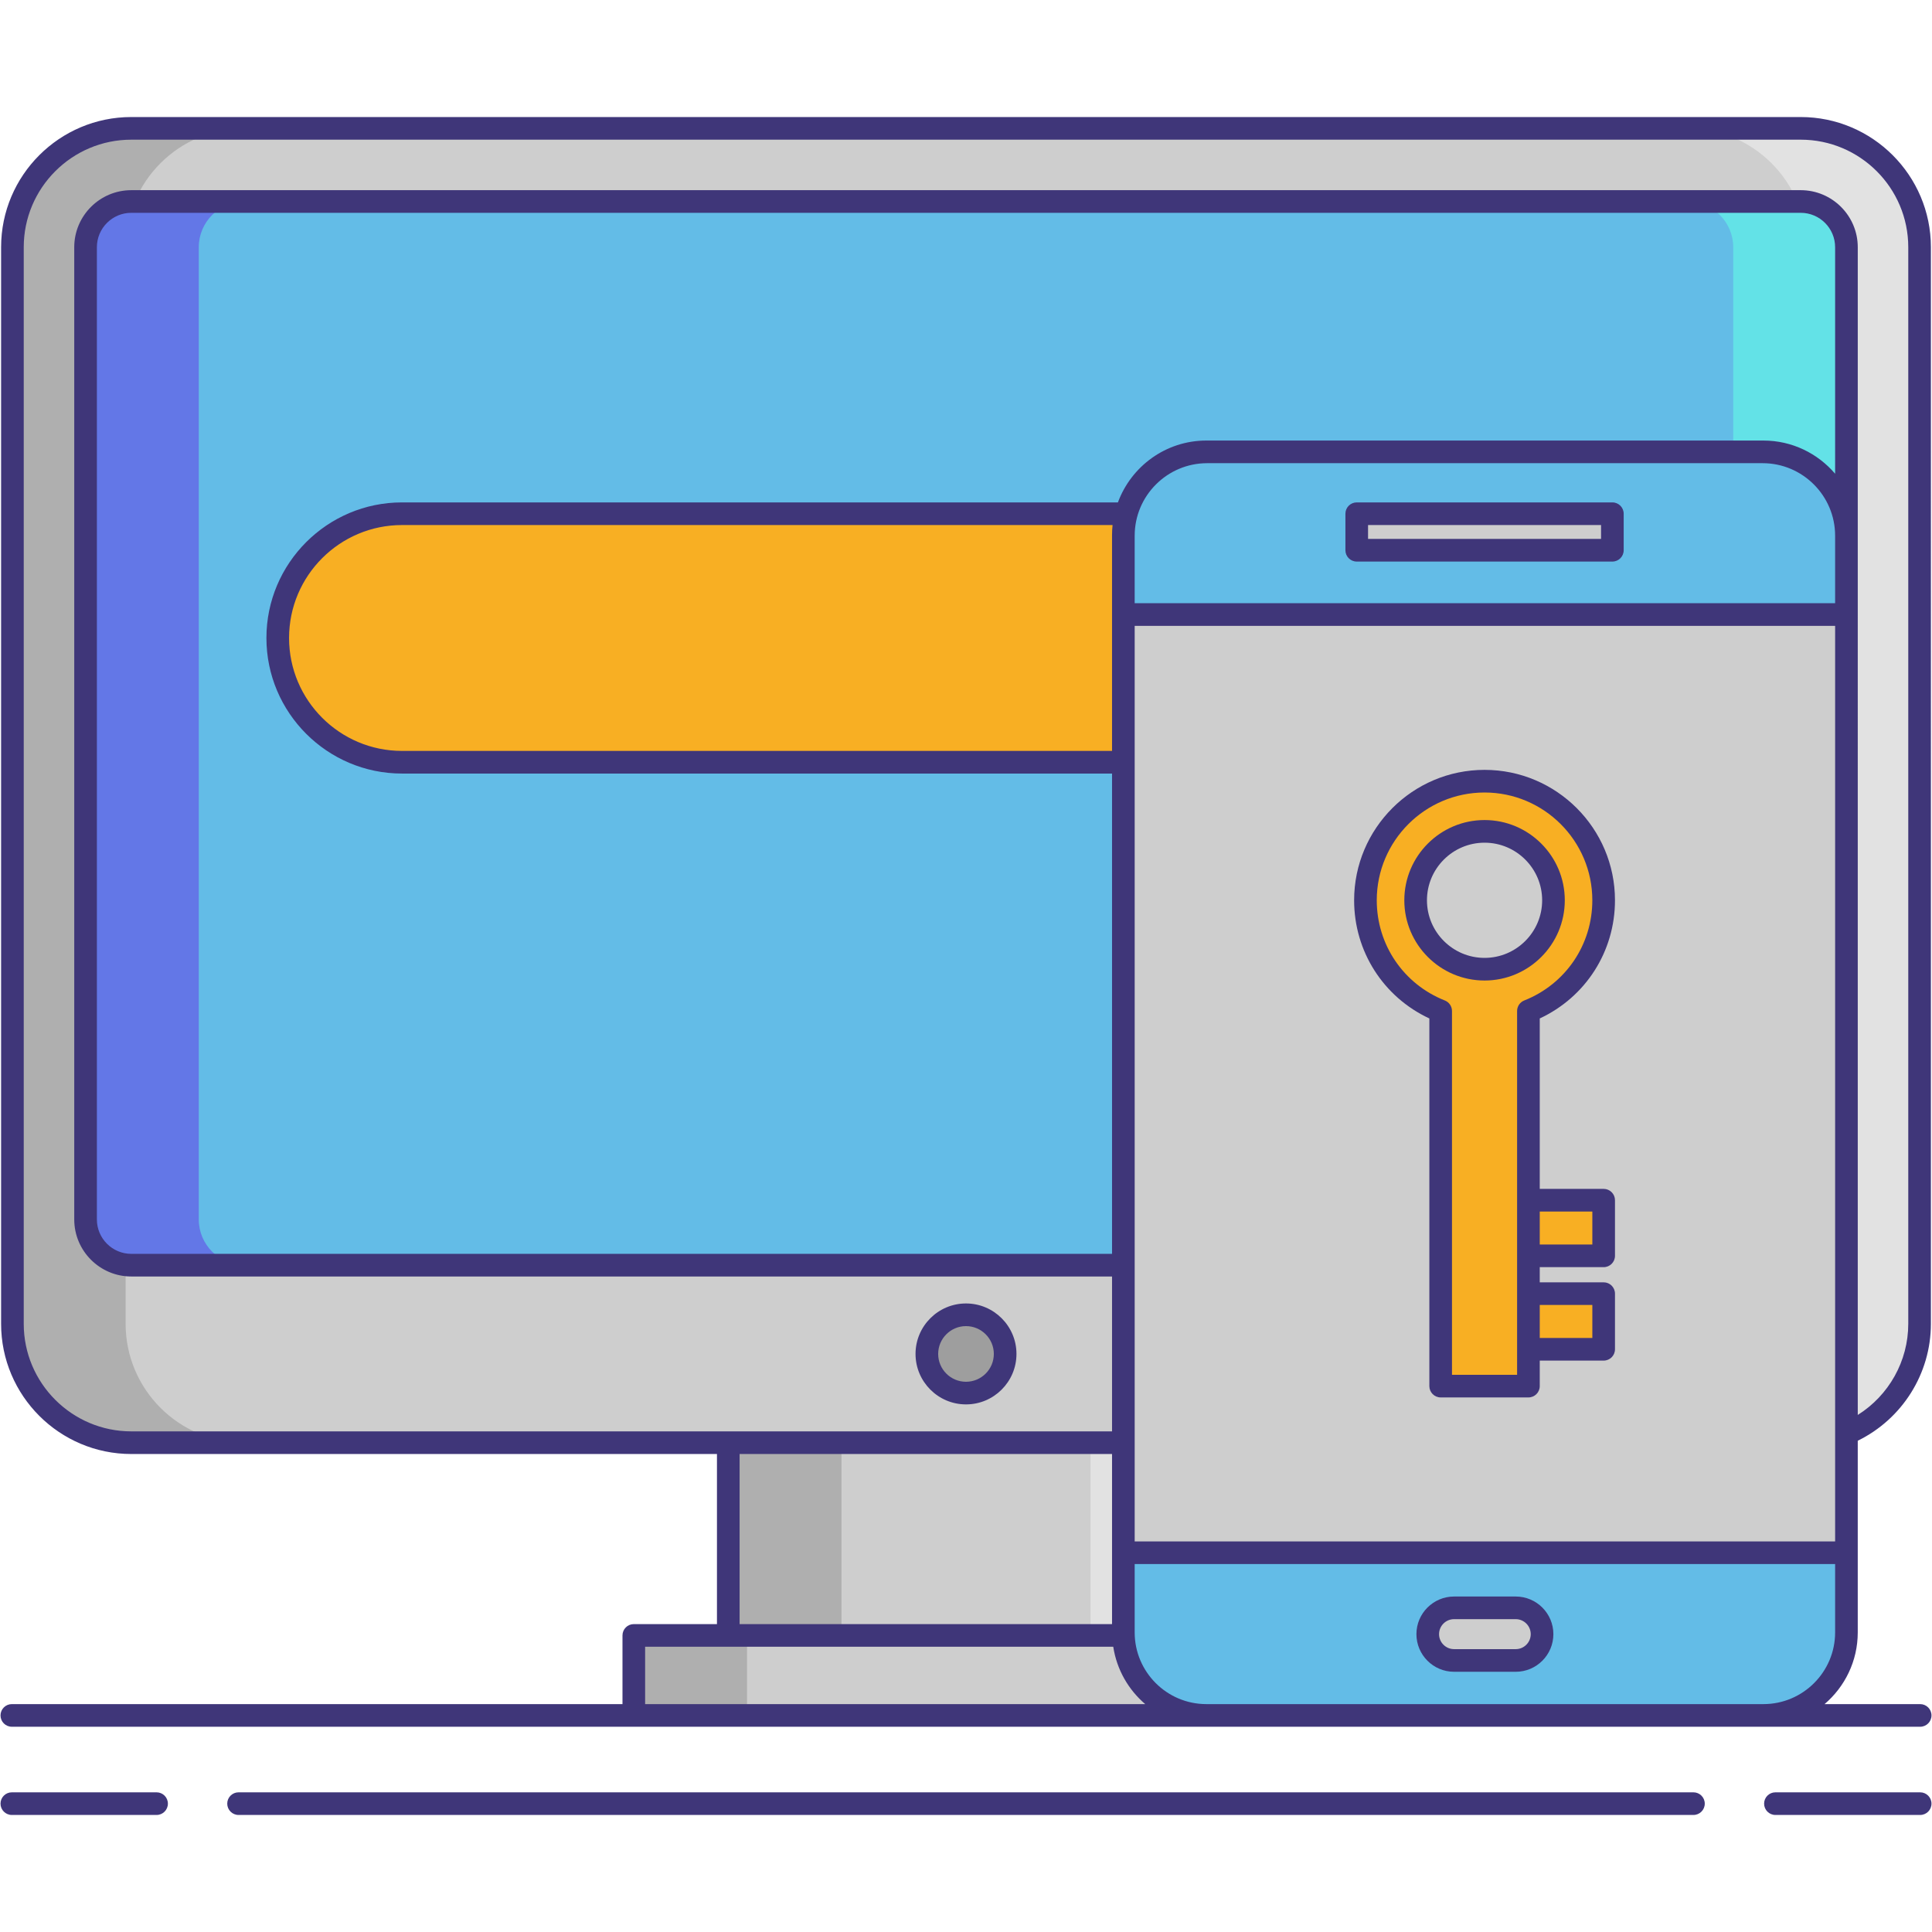 <svg xmlns="http://www.w3.org/2000/svg" xmlns:xlink="http://www.w3.org/1999/xlink" id="Layer_1" x="0px" y="0px" viewBox="0 0 256 256" xml:space="preserve" width="512" height="512"><g>	<g>		<path fill="#CECECE" d="M17.395,191.164c-8.684,0-15.749-7.065-15.749-15.749V32.757c0-8.684,7.065-15.749,15.749-15.749h221.21    c8.684,0,15.749,7.065,15.749,15.749v142.658c0,8.684-7.065,15.749-15.749,15.749H17.395z"></path>		<g>			<path fill="#AFAFAF" d="M16.646,175.415V32.757c0-8.684,7.065-15.749,15.749-15.749h-15c-8.684,0-15.749,7.065-15.749,15.749     v142.658c0,8.684,7.065,15.749,15.749,15.749h15C23.711,191.164,16.646,184.099,16.646,175.415z"></path>		</g>		<g>			<path fill="#E2E2E2" d="M239.354,175.415V32.757c0-8.684-7.065-15.749-15.749-15.749h15c8.684,0,15.749,7.065,15.749,15.749     v142.658c0,8.684-7.065,15.749-15.749,15.749h-15C232.289,191.164,239.354,184.099,239.354,175.415z"></path>		</g>		<path fill="#63BCE7" d="M244.662,161.584c0,3.332-2.726,6.057-6.057,6.057H17.395c-3.332,0-6.057-2.726-6.057-6.057V32.756    c0-3.332,2.726-6.057,6.057-6.057h221.209c3.332,0,6.057,2.726,6.057,6.057V161.584z"></path>		<path fill="#F8AF23" d="M202.734,101H53.266c-9.093,0-16.465-7.372-16.465-16.465v0c0-9.093,7.372-16.465,16.465-16.465h149.468    c9.093,0,16.465,7.372,16.465,16.465v0C219.199,93.629,211.827,101,202.734,101z"></path>		<g>			<path fill="#6377E7" d="M26.338,161.584V32.756c0-3.332,2.726-6.057,6.057-6.057h-15c-3.332,0-6.057,2.726-6.057,6.057v128.828     c0,3.332,2.726,6.057,6.057,6.057h15C29.064,167.642,26.338,164.916,26.338,161.584z"></path>		</g>		<g>			<path fill="#63E2E7" d="M229.662,161.584V32.756c0-3.332-2.726-6.057-6.057-6.057h15c3.332,0,6.057,2.726,6.057,6.057v128.828     c0,3.332-2.726,6.057-6.057,6.057h-15C226.936,167.642,229.662,164.916,229.662,161.584z"></path>		</g>		<rect x="83.983" y="216.702" fill="#CECECE" width="88.035" height="10.6"></rect>		<rect x="83.983" y="216.702" fill="#AFAFAF" width="15" height="10.6"></rect>		<rect x="157.017" y="216.702" fill="#E2E2E2" width="15" height="10.6"></rect>		<rect x="96.501" y="191.164" fill="#CECECE" width="62.997" height="25.538"></rect>		<g>			<rect x="96.501" y="191.164" fill="#AFAFAF" width="15" height="25.538"></rect>		</g>		<g>			<rect x="144.499" y="191.164" fill="#E2E2E2" width="15" height="25.538"></rect>		</g>		<circle fill="#9E9E9E" cx="128" cy="179.403" r="5.186"></circle>		<g>			<path fill="#CECECE" d="M233.662,227.303H159.85c-6.075,0-11-4.925-11-11V70.874c0-6.075,4.925-11,11-11h73.812     c6.075,0,11,4.925,11,11v145.429C244.662,222.378,239.737,227.303,233.662,227.303z"></path>			<path fill="#63BCE7" d="M148.85,216.303c0,6.075,4.925,11,11,11h73.812c6.075,0,11-4.925,11-11v-10.556H148.85V216.303z"></path>			<path fill="#63BCE7" d="M244.662,70.982c0-6.135-4.973-11.108-11.108-11.108h-73.597c-6.135,0-11.108,4.973-11.108,11.108V81.43     h95.812V70.982z"></path>			<rect x="179.774" y="68.071" fill="#CECECE" width="33.873" height="4.839"></rect>		</g>		<g>			<path fill="#F8AF23" d="M180.929,119.293c0,6.662,4.13,12.356,9.968,14.671v49.703h11.629v-49.703     c5.838-2.316,9.968-8.009,9.968-14.671c0-8.716-7.066-15.782-15.782-15.782C187.995,103.511,180.929,110.577,180.929,119.293z      M205.843,119.293c0,5.043-4.089,9.132-9.132,9.132c-5.043,0-9.132-4.088-9.132-9.132c0-5.043,4.088-9.132,9.132-9.132     C201.754,110.161,205.843,114.249,205.843,119.293z"></path>							<rect x="203.823" y="170.117" transform="matrix(6.123234e-17 -1 1 6.123234e-17 32.408 382.61)" fill="#F8AF23" width="7.372" height="9.968"></rect>							<rect x="203.823" y="157.736" transform="matrix(6.123234e-17 -1 1 6.123234e-17 44.789 370.228)" fill="#F8AF23" width="7.372" height="9.968"></rect>			<g>				<path fill="#3F3679" d="M128,186.09c3.687,0,6.687-3,6.687-6.687s-3-6.687-6.687-6.687s-6.687,3-6.687,6.687      S124.313,186.09,128,186.09z M128,175.717c2.033,0,3.687,1.653,3.687,3.687s-1.653,3.687-3.687,3.687s-3.687-1.653-3.687-3.687      S125.967,175.717,128,175.717z"></path>				<path fill="#3F3679" d="M20.747,237.492H1.568c-0.828,0-1.5,0.672-1.5,1.5s0.672,1.5,1.5,1.5h19.179c0.828,0,1.5-0.672,1.5-1.5      S21.575,237.492,20.747,237.492z"></path>				<path fill="#3F3679" d="M254.432,237.492h-19.179c-0.828,0-1.5,0.672-1.5,1.5s0.672,1.5,1.5,1.5h19.179      c0.828,0,1.5-0.672,1.5-1.5S255.26,237.492,254.432,237.492z"></path>				<path fill="#3F3679" d="M224.39,237.492H31.61c-0.828,0-1.5,0.672-1.5,1.5s0.672,1.5,1.5,1.5H224.39c0.828,0,1.5-0.672,1.5-1.5      S225.218,237.492,224.39,237.492z"></path>				<path fill="#3F3679" d="M255.932,227.303c0-0.828-0.672-1.5-1.5-1.5h-12.667c2.686-2.294,4.397-5.699,4.397-9.5v-10.556v-14.842      c5.904-2.889,9.692-8.898,9.692-15.49V32.757c0-9.511-7.738-17.249-17.25-17.249H17.396c-9.512,0-17.25,7.738-17.25,17.249      v142.658c0,9.511,7.738,17.249,17.25,17.249h77.605v22.538H83.982c-0.828,0-1.5,0.672-1.5,1.5v9.101H1.568      c-0.828,0-1.5,0.672-1.5,1.5s0.672,1.5,1.5,1.5h82.414h75.868h12.167h61.645h20.77      C255.26,228.803,255.932,228.131,255.932,227.303z M243.162,62.771c-2.294-2.686-5.699-4.397-9.5-4.397h-0.107h-73.597h-0.107      c-5.379,0-9.961,3.421-11.721,8.197H53.267c-9.906,0-17.965,8.059-17.965,17.965c0,9.905,8.059,17.964,17.965,17.964h94.084      v63.642H17.396c-2.513,0-4.558-2.045-4.558-4.558V32.757c0-2.513,2.045-4.558,4.558-4.558h221.209      c2.513,0,4.558,2.045,4.558,4.558V62.771z M147.351,70.874v0.108v10.448V99.5H53.267c-8.252,0-14.965-6.713-14.965-14.964      c0-8.252,6.713-14.965,14.965-14.965h94.153C147.375,70,147.351,70.434,147.351,70.874z M150.351,70.982      c0-5.298,4.31-9.608,9.607-9.608h73.597c5.298,0,9.607,4.311,9.607,9.608v8.948h-92.812V70.982z M150.351,82.931h92.812v78.653      v42.663h-92.812V82.931z M3.146,175.415V32.757c0-7.857,6.393-14.249,14.25-14.249h221.209c7.857,0,14.25,6.392,14.25,14.249      v142.658c0,4.939-2.573,9.487-6.692,12.073v-25.904V81.431V70.982v-0.108V32.757c0-4.167-3.391-7.558-7.558-7.558H17.396      c-4.167,0-7.558,3.391-7.558,7.558v128.827c0,4.167,3.391,7.558,7.558,7.558h129.955v20.522h-50.85H17.396      C9.538,189.664,3.146,183.272,3.146,175.415z M98.001,192.664h49.35v13.083v9.455h-49.35V192.664z M85.482,225.803v-7.601      h11.019h51.01c0.464,3.026,2.008,5.697,4.237,7.601H85.482z M172.018,225.803h-12.167c-5.238,0-9.5-4.262-9.5-9.5v-9.056h92.812      v9.056c0,5.238-4.262,9.5-9.5,9.5H172.018z"></path>				<path fill="#3F3679" d="M213.647,66.571h-33.873c-0.828,0-1.5,0.672-1.5,1.5v4.839c0,0.828,0.672,1.5,1.5,1.5h33.873      c0.828,0,1.5-0.672,1.5-1.5v-4.839C215.147,67.243,214.476,66.571,213.647,66.571z M212.147,71.41h-30.873v-1.839h30.873V71.41z      "></path>				<path fill="#3F3679" d="M207.343,119.293c0-5.862-4.77-10.632-10.632-10.632s-10.632,4.77-10.632,10.632      s4.77,10.632,10.632,10.632S207.343,125.155,207.343,119.293z M196.711,126.925c-4.208,0-7.632-3.424-7.632-7.632      s3.424-7.632,7.632-7.632s7.632,3.424,7.632,7.632S200.919,126.925,196.711,126.925z"></path>				<path fill="#3F3679" d="M212.493,157.533h-8.468V134.95c6.088-2.835,9.968-8.874,9.968-15.657      c0-9.529-7.753-17.282-17.282-17.282s-17.282,7.753-17.282,17.282c0,6.784,3.879,12.822,9.968,15.657v48.717      c0,0.828,0.672,1.5,1.5,1.5h11.629c0.828,0,1.5-0.672,1.5-1.5v-3.38h8.468c0.828,0,1.5-0.672,1.5-1.5v-7.372      c0-0.828-0.672-1.5-1.5-1.5h-8.468v-2.01h8.468c0.828,0,1.5-0.672,1.5-1.5v-7.372      C213.993,158.205,213.321,157.533,212.493,157.533z M201.025,182.167h-8.629v-48.203c0-0.615-0.375-1.168-0.947-1.395      c-5.479-2.173-9.021-7.385-9.021-13.276c0-7.875,6.407-14.282,14.282-14.282s14.282,6.407,14.282,14.282      c0,5.892-3.541,11.103-9.021,13.276c-0.572,0.227-0.947,0.779-0.947,1.395v25.069v7.372v5.01v7.372V182.167z M210.993,172.915      v4.372h-6.968v-4.372H210.993z M210.993,164.905h-6.968v-4.372h6.968V164.905z"></path>			</g>		</g>	</g>	<g>		<g>			<path fill="#CECECE" d="M200.843,220.02h-8.174c-1.918,0-3.487-1.569-3.487-3.487l0,0c0-1.918,1.569-3.487,3.487-3.487h8.174     c1.918,0,3.487,1.569,3.487,3.487l0,0C204.33,218.451,202.761,220.02,200.843,220.02z"></path>		</g>		<g>			<path fill="#3F3679" d="M200.843,221.519h-8.173c-2.75,0-4.987-2.237-4.987-4.986s2.237-4.986,4.987-4.986h8.173     c2.75,0,4.987,2.237,4.987,4.986S203.593,221.519,200.843,221.519z M192.67,214.547c-1.096,0-1.987,0.891-1.987,1.986     s0.892,1.986,1.987,1.986h8.173c1.096,0,1.987-0.891,1.987-1.986s-0.892-1.986-1.987-1.986H192.67z"></path>		</g>	</g></g></svg>